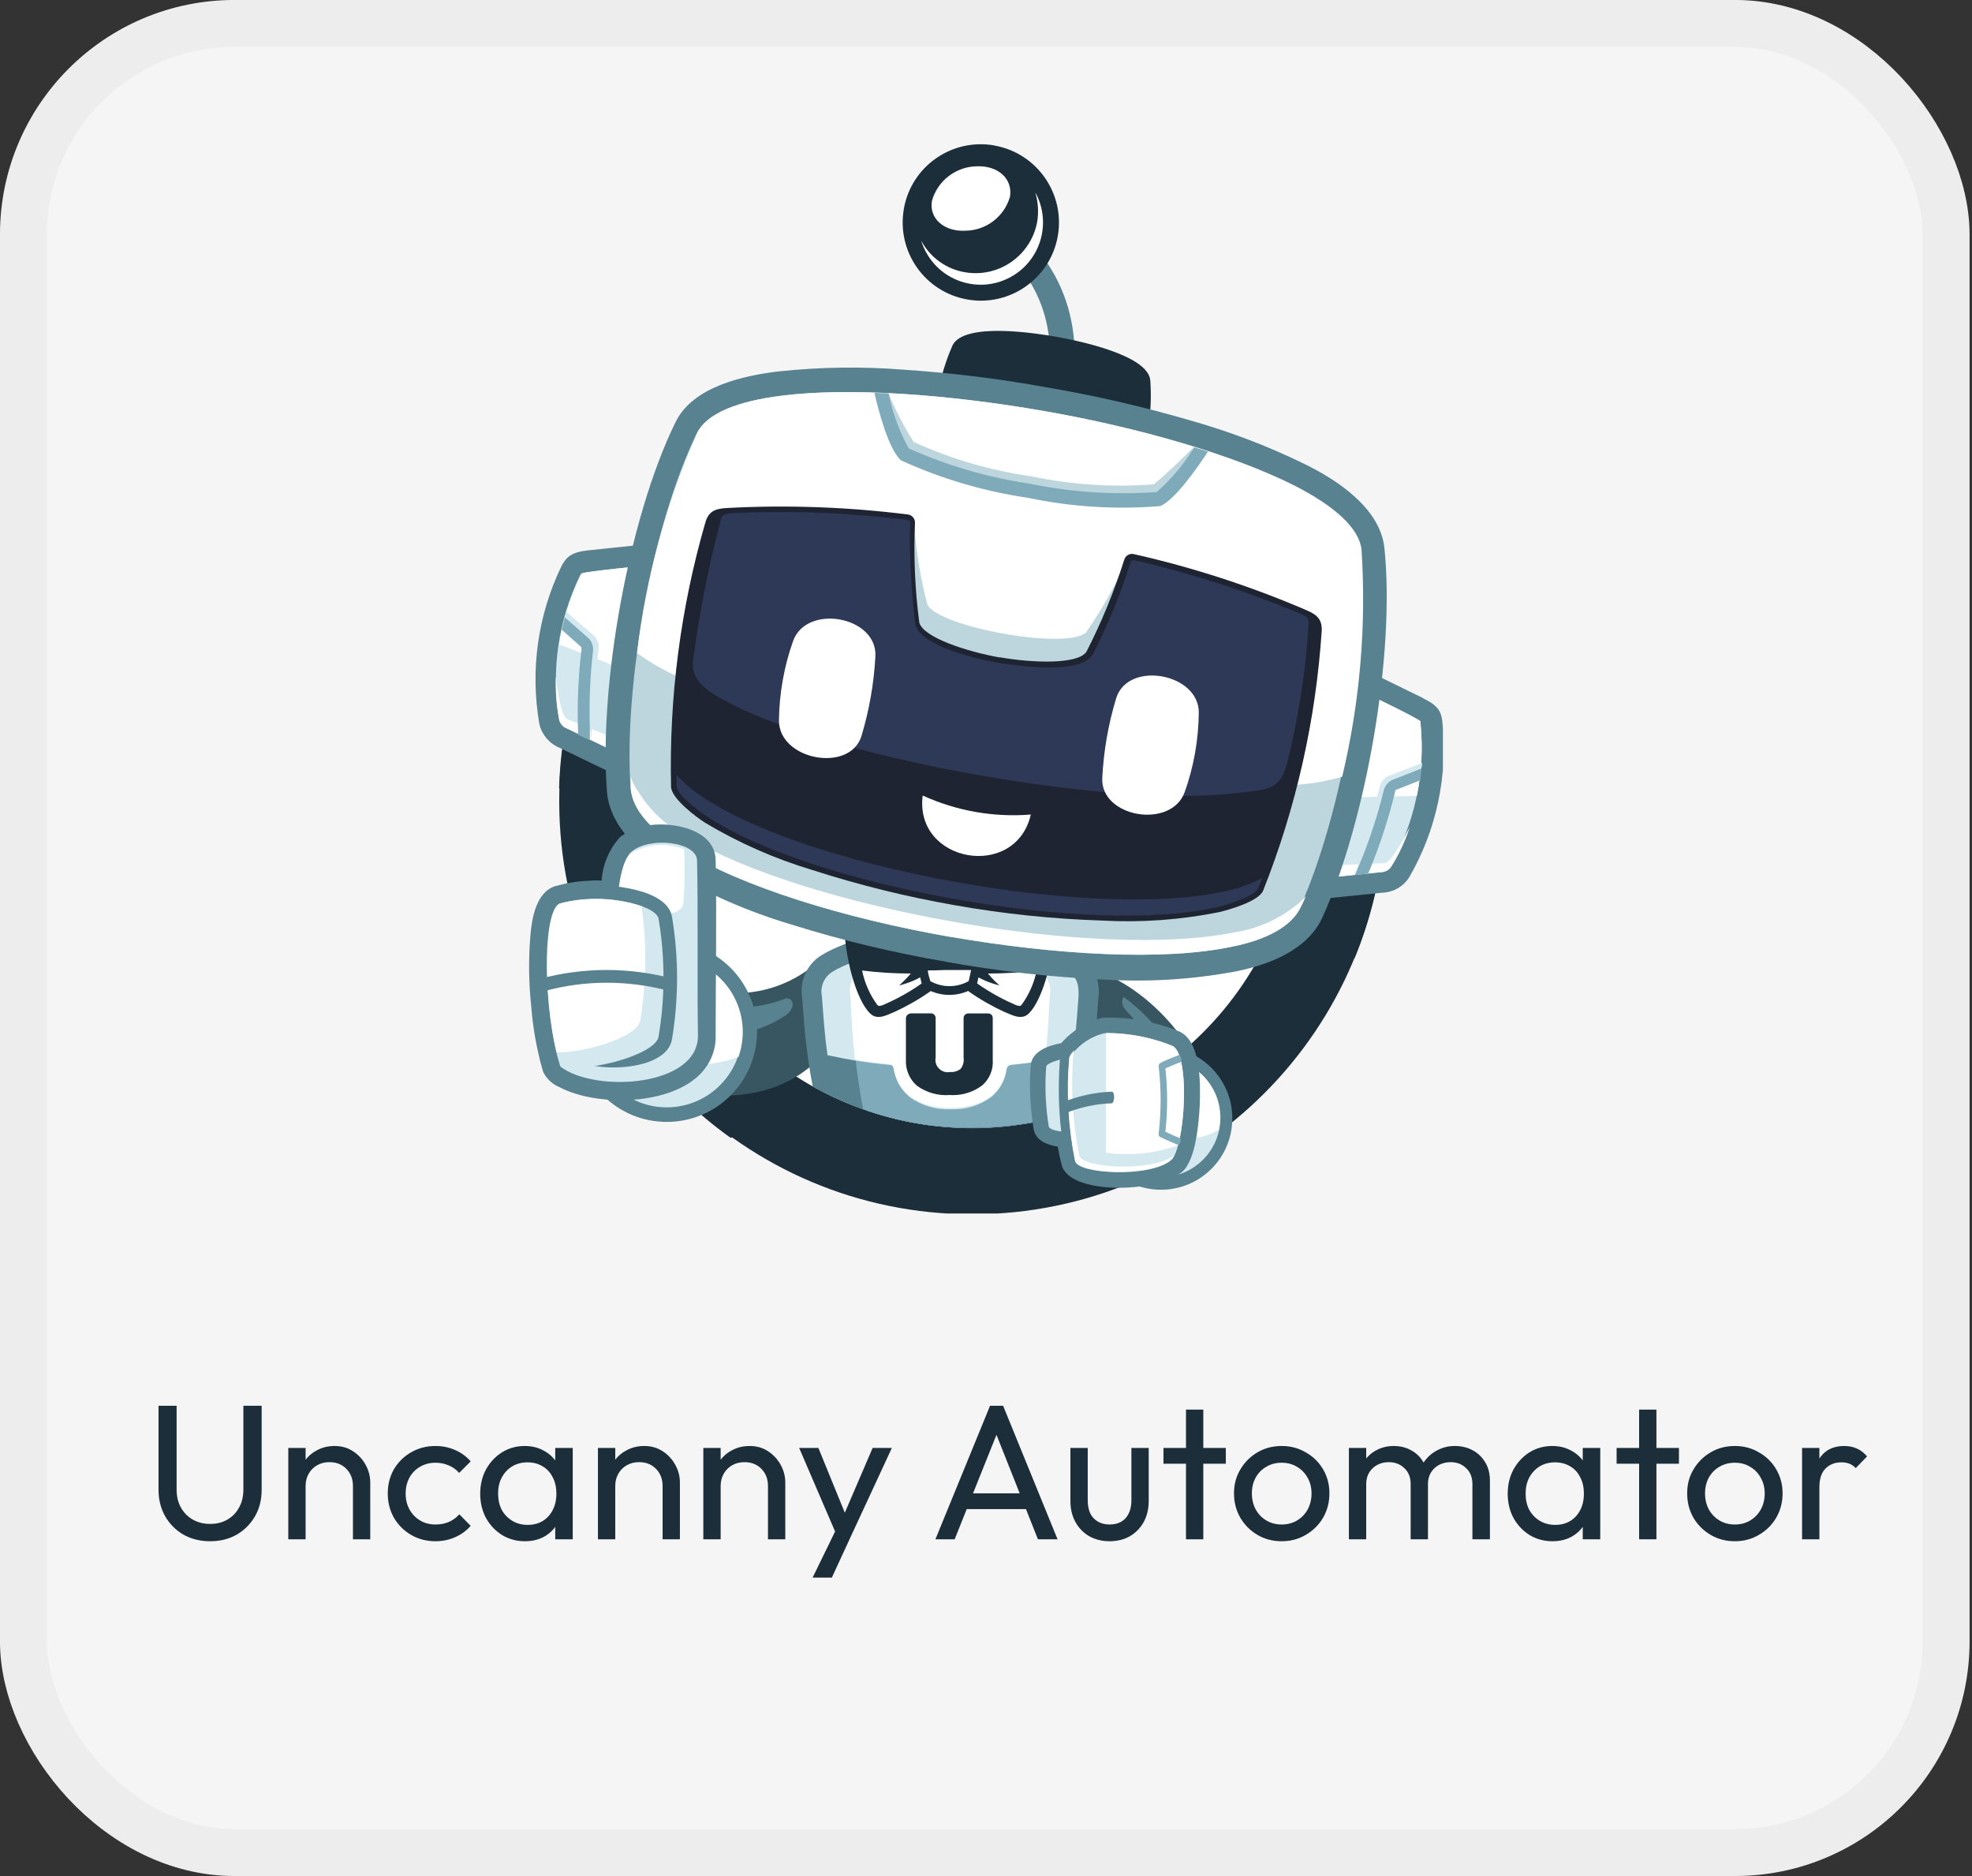 <svg width="41" height="39" viewBox="0 0 41 39" fill="none" xmlns="http://www.w3.org/2000/svg">
<rect x="0" y="0" width="41" height="39" fill="#333333" stroke="none"/>
<rect x="0.487" y="0.487" width="39.975" height="38.025" rx="4.388" fill="#F5F5F5" stroke="#EDEDED" stroke-width="0.975"/>
<g clip-path="url(#clip0_37_4)">
<path fill-rule="evenodd" clip-rule="evenodd" d="M20.215 8.069C24.958 8.069 28.803 11.914 28.801 16.657C28.801 21.4 24.956 25.244 20.213 25.243C15.477 25.243 11.636 21.41 11.627 16.675C11.617 11.932 15.452 8.08 20.195 8.069C20.202 8.069 20.208 8.069 20.215 8.069Z" fill="#1D2E3B"/>
<path fill-rule="evenodd" clip-rule="evenodd" d="M16.284 23.99C16.488 23.961 16.698 23.986 16.892 24.059C17.89 24.463 18.957 24.672 20.034 24.672C22.325 24.672 24.512 23.721 26.076 22.048C26.248 21.887 26.476 21.797 26.713 21.801C25.146 23.798 22.753 24.966 20.215 24.975C18.844 24.981 17.492 24.642 16.284 23.99Z" fill="#1D2E3B"/>
<path fill-rule="evenodd" clip-rule="evenodd" d="M20.215 8.069C20.482 8.069 20.74 8.069 21 8.107C20.796 8.148 20.584 8.148 20.38 8.107C20.324 8.098 20.269 8.085 20.215 8.069ZM15.189 23.653C13.753 22.626 12.667 21.183 12.079 19.517C12.138 19.514 12.197 19.514 12.257 19.517H12.524C12.541 19.188 12.674 18.876 12.898 18.634C13.015 18.548 13.146 18.487 13.285 18.453C13.006 18.186 12.828 17.829 12.784 17.445C12.784 17.311 12.764 17.171 12.764 17.026L11.869 16.578C11.776 16.528 11.694 16.461 11.624 16.381C11.663 15.083 11.997 13.812 12.601 12.663L13.368 12.593C13.533 11.951 13.746 11.321 14.004 10.711C14.546 10.148 15.16 9.661 15.832 9.261C16.042 9.223 16.252 9.198 16.436 9.179C17.295 9.111 18.157 9.119 19.012 9.211C19.329 9.236 19.649 9.268 19.944 9.306C19.984 9.204 20.029 9.102 20.079 9.003C20.296 8.596 21.434 8.743 21.988 8.831C21.964 8.621 21.916 8.415 21.841 8.218C22.038 8.254 22.226 8.297 22.411 8.342C22.463 8.537 22.493 8.738 22.5 8.94C23.07 9.076 23.97 9.356 24.015 9.765C24.02 9.871 24.02 9.976 24.015 10.082C24.314 10.165 24.616 10.247 24.915 10.342C25.514 10.521 26.101 10.733 26.677 10.978C28.829 13.434 29.405 16.897 28.165 19.917L27.763 19.95C27.709 20.084 27.645 20.208 27.587 20.328C27.27 20.98 26.458 21.235 25.8 21.355C24.888 21.491 23.963 21.523 23.044 21.45C21.947 21.375 20.855 21.227 19.778 21.011C18.7 20.806 17.637 20.528 16.598 20.181C15.978 19.98 15.372 19.738 14.786 19.453V20.953C15.058 21.129 15.277 21.376 15.422 21.665C15.929 21.62 16.411 21.414 16.795 21.081C17.012 20.905 17.612 21.163 17.361 21.885C17.084 22.869 16.218 23.574 15.2 23.647L15.191 23.654L15.189 23.653Z" fill="#1D2E3B"/>
<path fill-rule="evenodd" clip-rule="evenodd" d="M20.215 9.878C23.963 9.878 27.001 12.916 27.001 16.664C27.001 20.412 23.963 23.45 20.215 23.45C16.471 23.45 13.434 20.417 13.429 16.673C13.423 12.925 16.458 9.881 20.206 9.876C20.21 9.876 20.213 9.876 20.215 9.876V9.878Z" fill="white"/>
<path fill-rule="evenodd" clip-rule="evenodd" d="M17.082 19.922C16.297 20.684 15.114 20.865 14.137 20.371L13.167 22.297C14.547 23.058 17.032 23.16 17.734 20.74C17.956 19.96 17.304 19.725 17.082 19.922Z" fill="#385661"/>
<path fill-rule="evenodd" clip-rule="evenodd" d="M17.274 20.174C16.478 20.937 15.309 21.17 14.28 20.772L13.578 22.165C14.072 22.384 14.608 22.491 15.148 22.482C16.245 22.495 17.2 21.74 17.44 20.67C17.498 20.527 17.485 20.365 17.408 20.231C17.372 20.195 17.322 20.174 17.272 20.174H17.274Z" fill="#385661"/>
<path fill-rule="evenodd" clip-rule="evenodd" d="M16.354 20.752C15.687 21.012 14.947 21.012 14.28 20.752L13.992 21.335C14.771 21.661 15.666 21.568 16.361 21.088C16.539 20.935 16.501 20.754 16.354 20.754V20.752Z" fill="#598291"/>
<path fill-rule="evenodd" clip-rule="evenodd" d="M22.269 21.079C22.887 21.581 23.316 22.278 23.481 23.058L25.123 22.606C24.703 21.378 23.468 20.174 22.26 20.062L22.269 21.081V21.079Z" fill="#385661"/>
<path fill-rule="evenodd" clip-rule="evenodd" d="M22.574 20.933C23.108 21.398 23.502 22.002 23.712 22.676L24.714 22.4C24.316 21.55 23.581 20.657 22.624 20.326L22.574 20.933Z" fill="#385661"/>
<path fill-rule="evenodd" clip-rule="evenodd" d="M24.241 22.532L24.714 22.405C24.413 21.742 23.949 21.165 23.366 20.726C23.303 20.783 23.329 20.916 23.398 20.989C23.809 21.421 24.101 21.952 24.241 22.532Z" fill="#598291"/>
<path fill-rule="evenodd" clip-rule="evenodd" d="M17.754 22.988C17.754 22.848 17.729 22.701 17.722 22.561C17.686 22.33 17.79 22.099 17.989 21.973C18.417 21.76 18.872 21.611 19.344 21.53L19.706 21.444H19.817L20.179 21.521C20.649 21.604 21.106 21.753 21.534 21.964C21.737 22.09 21.844 22.326 21.805 22.563C21.805 22.728 21.785 22.88 21.767 23.052C21.767 23.129 21.767 23.204 21.742 23.282C21.242 23.395 20.729 23.452 20.215 23.45C19.373 23.452 18.537 23.296 17.754 22.989V22.988Z" fill="#598291"/>
<path fill-rule="evenodd" clip-rule="evenodd" d="M18.034 23.09C18.014 22.912 18.001 22.74 17.989 22.543C17.958 22.412 18.014 22.274 18.128 22.203C18.646 21.968 19.195 21.806 19.756 21.722C20.317 21.806 20.864 21.968 21.382 22.203C21.493 22.276 21.547 22.412 21.516 22.543C21.497 22.83 21.484 23.072 21.446 23.335C20.306 23.549 19.132 23.464 18.034 23.09Z" fill="#D3E8EF"/>
<path fill-rule="evenodd" clip-rule="evenodd" d="M18.417 22.063C18.855 21.916 19.303 21.803 19.756 21.722V23.43C19.337 23.402 18.921 23.334 18.512 23.23C18.474 22.843 18.442 22.457 18.417 22.063Z" fill="white"/>
<path fill-rule="evenodd" clip-rule="evenodd" d="M16.897 22.586C16.827 22.228 16.777 21.858 16.738 21.493C16.713 21.245 16.7 20.996 16.68 20.753C16.616 20.399 16.775 20.043 17.082 19.856C17.6 19.539 18.519 19.331 19.12 19.198C19.305 19.154 19.489 19.116 19.674 19.078L19.763 19.059L19.842 19.078C20.027 19.116 20.211 19.155 20.396 19.198C20.997 19.333 21.916 19.516 22.434 19.856C22.732 20.046 22.889 20.394 22.836 20.744C22.816 20.989 22.803 21.236 22.778 21.484C22.726 22.007 22.64 22.529 22.524 23.041C21.783 23.314 21.002 23.454 20.215 23.456C19.053 23.452 17.912 23.153 16.897 22.588V22.586Z" fill="#598291"/>
<path fill-rule="evenodd" clip-rule="evenodd" d="M17.369 22.823C17.216 22.131 17.125 21.428 17.094 20.72C17.051 20.521 17.134 20.317 17.304 20.206C17.777 19.91 18.831 19.675 19.763 19.478C20.686 19.675 21.744 19.91 22.219 20.206C22.416 20.326 22.436 20.498 22.429 20.72C22.395 21.532 22.28 22.339 22.088 23.128C22.088 23.128 22.088 23.165 22.063 23.19C21.464 23.355 20.846 23.441 20.224 23.441C19.238 23.45 18.261 23.239 17.369 22.821V22.823Z" fill="#598291"/>
<path fill-rule="evenodd" clip-rule="evenodd" d="M17.944 23.058C17.801 22.285 17.716 21.505 17.689 20.72C17.65 20.532 17.709 20.338 17.849 20.206C18.215 19.91 19.032 19.675 19.758 19.478C20.473 19.675 21.291 19.91 21.667 20.206C21.807 20.338 21.868 20.534 21.826 20.72C21.8 21.529 21.71 22.333 21.559 23.128C21.543 23.199 21.513 23.267 21.47 23.328C21.059 23.405 20.642 23.443 20.222 23.443C19.446 23.452 18.675 23.321 17.946 23.058H17.944Z" fill="#7EAABA"/>
<path fill-rule="evenodd" clip-rule="evenodd" d="M17.204 21.936C17.146 21.525 17.121 21.156 17.089 20.72C17.046 20.521 17.128 20.317 17.299 20.206C17.772 19.91 18.826 19.675 19.758 19.478C20.681 19.675 21.738 19.91 22.213 20.206C22.411 20.326 22.43 20.498 22.423 20.72C22.391 21.156 22.366 21.518 22.308 21.936C21.882 22.029 21.452 22.097 21.018 22.14C20.973 22.145 20.937 22.177 20.928 22.222C20.903 22.45 20.788 22.66 20.611 22.805C20.367 22.986 20.068 23.076 19.765 23.059C19.459 23.076 19.157 22.986 18.91 22.805C18.734 22.658 18.62 22.45 18.593 22.222C18.587 22.177 18.55 22.142 18.503 22.14C18.068 22.099 17.634 22.03 17.205 21.936H17.204Z" fill="#D3E8EF"/>
<path fill-rule="evenodd" clip-rule="evenodd" d="M19.756 19.476C20.471 19.674 21.289 19.908 21.665 20.204C21.805 20.337 21.866 20.532 21.825 20.718C21.799 21.192 21.78 21.586 21.73 22.041C21.507 22.079 21.274 22.104 21.02 22.131C20.975 22.136 20.939 22.169 20.93 22.213C20.832 22.814 20.319 23.034 19.756 23.034C19.193 23.034 18.672 22.799 18.577 22.204C18.571 22.16 18.534 22.124 18.487 22.122C18.24 22.097 18.007 22.072 17.777 22.032C17.727 21.577 17.7 21.183 17.682 20.709C17.643 20.521 17.702 20.328 17.842 20.195C18.22 19.916 19.032 19.681 19.756 19.476Z" fill="white"/>
<path fill-rule="evenodd" clip-rule="evenodd" d="M18.942 21.066H19.358C19.41 21.066 19.451 21.109 19.453 21.161V21.986C19.426 22.124 19.516 22.258 19.654 22.285C19.686 22.292 19.72 22.292 19.753 22.285C19.831 22.292 19.908 22.269 19.971 22.222C20.023 22.156 20.047 22.07 20.034 21.988V21.163C20.034 21.111 20.077 21.07 20.129 21.068H20.548C20.599 21.068 20.64 21.109 20.64 21.159C20.64 21.159 20.64 21.161 20.64 21.163V22.03C20.656 22.238 20.57 22.443 20.407 22.574C20.215 22.713 19.978 22.78 19.742 22.764C19.502 22.782 19.263 22.713 19.068 22.574C18.91 22.439 18.824 22.237 18.835 22.03V21.163C18.84 21.111 18.883 21.07 18.937 21.068L18.942 21.066Z" fill="#1D2E3B"/>
<path fill-rule="evenodd" clip-rule="evenodd" d="M18.942 21.127C18.916 21.125 18.894 21.145 18.892 21.172V22.039C18.88 22.233 18.959 22.421 19.105 22.549C19.292 22.676 19.516 22.737 19.742 22.724V22.323C19.649 22.328 19.555 22.297 19.482 22.24C19.423 22.163 19.394 22.07 19.399 21.973V21.149C19.399 21.122 19.374 21.102 19.349 21.104H18.946V21.125L18.942 21.127Z" fill="#1D2E3B"/>
<path fill-rule="evenodd" clip-rule="evenodd" d="M19.977 19.413L19.77 20.256C19.946 20.555 20.667 20.959 21.018 21.093C21.17 21.156 21.298 21.17 21.403 21.055C21.658 20.792 21.875 20.05 21.918 19.408H19.978V19.415L19.977 19.413Z" fill="#1D2E3B"/>
<path fill-rule="evenodd" clip-rule="evenodd" d="M21.694 19.414C21.694 19.548 21.662 19.674 21.644 19.795C21.593 20.19 21.459 20.57 21.246 20.905L21.221 20.925C21.178 20.925 21.136 20.912 21.101 20.892C20.703 20.727 20.333 20.496 20.009 20.211L20.215 19.414H21.694Z" fill="#1D2E3B"/>
<path fill-rule="evenodd" clip-rule="evenodd" d="M21.554 20.174C21.502 20.433 21.394 20.679 21.237 20.892L21.212 20.912C21.169 20.912 21.127 20.899 21.091 20.88C20.717 20.718 20.366 20.503 20.052 20.243H20.217C20.389 20.356 20.579 20.437 20.78 20.485C20.694 20.41 20.613 20.326 20.541 20.238C20.878 20.238 21.222 20.218 21.556 20.175L21.554 20.174Z" fill="white"/>
<path fill-rule="evenodd" clip-rule="evenodd" d="M19.502 19.413L19.711 20.256C19.534 20.555 18.812 20.959 18.462 21.093C18.31 21.156 18.186 21.17 18.077 21.055C17.822 20.792 17.605 20.05 17.562 19.408H19.502V19.415V19.413Z" fill="#1D2E3B"/>
<path fill-rule="evenodd" clip-rule="evenodd" d="M17.792 19.414C17.792 19.548 17.824 19.674 17.842 19.795C17.892 20.19 18.026 20.57 18.24 20.905L18.265 20.925C18.308 20.925 18.349 20.912 18.385 20.892C18.783 20.727 19.152 20.496 19.477 20.211L19.26 19.414H17.79H17.792Z" fill="#1D2E3B"/>
<path fill-rule="evenodd" clip-rule="evenodd" d="M17.924 20.174C17.976 20.433 18.084 20.679 18.241 20.892L18.267 20.912C18.309 20.912 18.351 20.899 18.387 20.88C18.761 20.718 19.113 20.503 19.426 20.243H19.258C19.086 20.355 18.896 20.437 18.695 20.485C18.781 20.408 18.862 20.326 18.937 20.238C18.6 20.238 18.256 20.218 17.922 20.175L17.924 20.174Z" fill="white"/>
<path fill-rule="evenodd" clip-rule="evenodd" d="M20.459 19.414C20.446 19.783 20.392 20.148 20.299 20.505C19.962 20.742 19.514 20.742 19.177 20.505C19.084 20.148 19.03 19.783 19.018 19.414H20.459Z" fill="#1D2E3B"/>
<path fill-rule="evenodd" clip-rule="evenodd" d="M19.209 19.489C19.226 19.797 19.27 20.102 19.344 20.401C19.591 20.541 19.894 20.541 20.142 20.401C20.215 20.102 20.26 19.795 20.276 19.489H19.211H19.209Z" fill="#1D2E3B"/>
<path fill-rule="evenodd" clip-rule="evenodd" d="M19.292 20.173C19.292 20.25 19.324 20.32 19.342 20.396C19.59 20.535 19.892 20.535 20.14 20.396C20.16 20.319 20.172 20.243 20.19 20.166H19.615C19.5 20.173 19.398 20.173 19.29 20.173H19.292Z" fill="white"/>
<path fill-rule="evenodd" clip-rule="evenodd" d="M12.21 11.443L14.248 11.229L13.558 16.474L11.627 15.542C11.418 15.454 11.264 15.271 11.213 15.049C11.02 13.931 11.181 12.781 11.678 11.76C11.773 11.584 11.878 11.48 12.208 11.443H12.21Z" fill="#598291"/>
<path fill-rule="evenodd" clip-rule="evenodd" d="M13.217 15.836L13.748 11.724C13.57 11.744 12.158 11.876 12.088 11.921C12.075 11.937 12.065 11.953 12.056 11.971C11.604 12.902 11.455 13.948 11.626 14.966C11.647 15.049 11.71 15.117 11.79 15.144L13.216 15.834L13.217 15.836Z" fill="#D3E8EF"/>
<path fill-rule="evenodd" clip-rule="evenodd" d="M13.217 15.836L13.255 15.544L11.792 14.948C11.685 14.904 11.608 14.506 11.557 14.068C11.545 14.37 11.568 14.672 11.627 14.968C11.649 15.051 11.711 15.119 11.792 15.146L13.217 15.836ZM13.443 14.099L13.76 11.724C13.583 11.744 12.17 11.876 12.101 11.921C12.088 11.937 12.077 11.953 12.068 11.971C11.853 12.423 11.703 12.902 11.626 13.396L13.441 14.099H13.443Z" fill="white"/>
<path fill-rule="evenodd" clip-rule="evenodd" d="M11.774 12.719L12.337 13.204C12.416 13.273 12.456 13.375 12.445 13.479C12.387 14.061 12.318 14.612 12.298 15.388C12.215 14.744 12.185 14.094 12.208 13.445C12.208 13.42 12.208 13.4 12.188 13.387L11.803 13.034L11.753 12.834C11.753 12.794 11.76 12.756 11.773 12.719H11.774Z" fill="#D3E8EF"/>
<path fill-rule="evenodd" clip-rule="evenodd" d="M11.742 12.833L12.222 13.256C12.301 13.325 12.341 13.427 12.33 13.531C12.267 14.068 12.246 14.611 12.264 15.153V15.391L12.016 15.273C12.02 15.233 12.02 15.192 12.016 15.153C12 14.599 12.025 14.045 12.09 13.497C12.09 13.472 12.09 13.452 12.07 13.439L11.679 13.09C11.699 13.004 11.724 12.918 11.742 12.835V12.833Z" fill="#7EAABA"/>
<path fill-rule="evenodd" clip-rule="evenodd" d="M21.118 4.717C22.506 5.965 22.601 7.58 21.968 9.24L21.488 9.042C22.041 7.58 22.002 6.205 20.778 5.103L21.118 4.717Z" fill="#598291"/>
<path fill-rule="evenodd" clip-rule="evenodd" d="M20.672 3.025C21.556 3.179 22.147 4.022 21.993 4.905C21.839 5.789 20.997 6.381 20.113 6.226C19.229 6.072 18.638 5.23 18.792 4.346C18.792 4.346 18.792 4.343 18.792 4.341C18.946 3.459 19.788 2.869 20.67 3.023L20.672 3.025Z" fill="#1D2E3B"/>
<path fill-rule="evenodd" clip-rule="evenodd" d="M20.615 3.349C21.317 3.477 21.783 4.147 21.656 4.85C21.529 5.552 20.858 6.018 20.156 5.891C19.457 5.766 18.991 5.099 19.113 4.4C19.238 3.695 19.91 3.228 20.613 3.349H20.615Z" fill="#1D2E3B"/>
<path fill-rule="evenodd" clip-rule="evenodd" d="M21.529 4.007C21.869 4.636 21.636 5.422 21.007 5.762C20.378 6.103 19.593 5.87 19.253 5.241C19.211 5.165 19.177 5.085 19.152 5.002C19.337 5.352 19.675 5.595 20.064 5.66C20.769 5.78 21.438 5.31 21.565 4.608C21.597 4.407 21.584 4.201 21.527 4.007H21.529ZM20.301 3.457C20.749 3.437 21.061 3.715 20.998 4.093C20.876 4.506 20.502 4.791 20.073 4.796C19.625 4.821 19.313 4.536 19.376 4.176C19.493 3.758 19.869 3.468 20.301 3.457Z" fill="white"/>
<path fill-rule="evenodd" clip-rule="evenodd" d="M21.394 10.177C20.952 10.095 19.485 9.79 19.426 9.223C19.392 8.523 19.523 7.822 19.805 7.178C20.047 6.694 21.529 6.924 21.961 7.001C22.393 7.078 23.87 7.375 23.916 7.908C23.965 8.609 23.848 9.311 23.576 9.958C23.334 10.471 21.839 10.254 21.394 10.177Z" fill="#1D2E3B"/>
<path fill-rule="evenodd" clip-rule="evenodd" d="M23.544 7.947C23.391 7.68 22.197 7.413 21.889 7.365C21.567 7.307 21.24 7.27 20.912 7.25C20.649 7.23 20.383 7.262 20.133 7.345C19.883 7.92 19.767 8.546 19.796 9.173C19.828 9.308 20.375 9.523 20.502 9.56C21.138 9.777 22.35 9.996 23.002 9.863C23.081 9.853 23.156 9.826 23.224 9.784C23.468 9.204 23.578 8.575 23.542 7.945L23.544 7.947Z" fill="#1D2E3B"/>
<path fill-rule="evenodd" clip-rule="evenodd" d="M21.891 7.359C21.568 7.302 21.242 7.264 20.914 7.245C20.651 7.225 20.385 7.257 20.134 7.34C19.885 7.915 19.769 8.54 19.797 9.168C19.817 9.218 19.937 9.302 19.975 9.327C20.437 9.562 20.936 9.72 21.45 9.795L21.889 7.359H21.891Z" fill="#1D2E3B"/>
<path fill-rule="evenodd" clip-rule="evenodd" d="M29.588 14.513L27.749 13.613L26.603 18.775L28.738 18.558C28.966 18.551 29.175 18.431 29.297 18.241C29.866 17.259 30.108 16.121 29.987 14.991C29.962 14.785 29.892 14.663 29.586 14.515L29.588 14.513Z" fill="#598291"/>
<path fill-rule="evenodd" clip-rule="evenodd" d="M27.148 18.293L28.048 14.244C28.207 14.321 29.498 14.934 29.536 14.999V15.056C29.634 16.087 29.412 17.121 28.899 18.021C28.853 18.094 28.77 18.137 28.683 18.135L27.146 18.295L27.148 18.293Z" fill="#D3E8EF"/>
<path fill-rule="evenodd" clip-rule="evenodd" d="M27.148 18.293L27.211 18.006L28.781 17.945C28.901 17.945 29.098 17.592 29.31 17.198C29.217 17.485 29.088 17.759 28.928 18.015C28.881 18.089 28.799 18.132 28.711 18.13L27.146 18.291L27.148 18.293ZM27.53 16.588L28.048 14.244C28.207 14.321 29.498 14.934 29.536 14.999V15.056C29.584 15.553 29.559 16.054 29.459 16.544L27.528 16.588H27.53Z" fill="white"/>
<path fill-rule="evenodd" clip-rule="evenodd" d="M29.568 15.861L28.878 16.128C28.783 16.166 28.711 16.248 28.688 16.347C28.541 16.913 28.417 17.456 28.17 18.191C28.469 17.612 28.722 17.01 28.924 16.391C28.924 16.366 28.924 16.354 28.962 16.341L29.439 16.14L29.554 15.968C29.563 15.936 29.57 15.891 29.57 15.861H29.568Z" fill="#D3E8EF"/>
<path fill-rule="evenodd" clip-rule="evenodd" d="M29.555 15.976L28.96 16.209C28.864 16.248 28.794 16.331 28.77 16.431C28.641 16.956 28.473 17.471 28.265 17.971L28.17 18.193L28.444 18.161C28.464 18.123 28.476 18.084 28.494 18.046C28.704 17.53 28.874 16.997 29.007 16.456C29.007 16.436 29.007 16.418 29.045 16.411L29.53 16.221C29.543 16.148 29.55 16.065 29.555 15.976Z" fill="#7EAABA"/>
<path fill-rule="evenodd" clip-rule="evenodd" d="M19.668 19.992C18.582 19.808 17.508 19.55 16.456 19.22C15.565 18.956 14.71 18.584 13.913 18.11C13.343 17.757 12.676 17.203 12.619 16.451C12.45 14.253 13.07 10.767 14.04 8.786C14.399 8.031 15.465 7.809 16.187 7.721C17.046 7.63 17.912 7.616 18.772 7.684C19.774 7.75 20.773 7.872 21.762 8.053C22.755 8.221 23.737 8.447 24.703 8.727C25.537 8.96 26.347 9.266 27.123 9.646C27.776 9.964 28.693 10.553 28.783 11.389C29.012 13.586 28.405 17.062 27.492 19.078C27.175 19.761 26.37 20.055 25.711 20.191C24.802 20.362 23.873 20.421 22.95 20.363C21.85 20.313 20.753 20.19 19.668 19.994V19.992Z" fill="#598291"/>
<path fill-rule="evenodd" clip-rule="evenodd" d="M19.756 19.476C17.555 19.091 15.409 18.433 14.171 17.66C13.535 17.259 13.144 16.831 13.112 16.388C12.963 14.352 13.535 10.95 14.488 9.006C14.693 8.587 15.343 8.338 16.256 8.225C17.661 8.049 19.697 8.196 21.69 8.542C23.683 8.888 25.617 9.462 26.89 10.1C27.707 10.519 28.233 10.975 28.283 11.435C28.512 13.592 27.876 16.985 27.034 18.849C26.869 19.25 26.347 19.535 25.617 19.679C24.192 19.983 21.95 19.854 19.753 19.474L19.756 19.476Z" fill="#BDD6DE"/>
<path fill-rule="evenodd" clip-rule="evenodd" d="M13.244 13.574C13.431 11.998 13.85 10.458 14.492 9.006C14.696 8.587 15.347 8.338 16.259 8.225C17.664 8.049 19.701 8.196 21.694 8.542C23.687 8.888 25.646 9.455 26.915 10.095C27.733 10.514 28.258 10.969 28.308 11.43C28.41 13.013 28.274 14.602 27.906 16.146C27.596 16.237 27.276 16.293 26.953 16.314C26.829 16.314 26.695 16.339 26.555 16.347C26.928 15.246 27.148 14.101 27.209 12.941C27.209 12.724 27.069 12.654 26.869 12.584C25.802 12.184 24.71 11.858 23.599 11.607C23.517 11.588 23.432 11.627 23.395 11.702C23.171 12.206 22.9 12.688 22.585 13.14C22.228 13.527 19.475 13.038 19.277 12.557C19.14 12.023 19.05 11.478 19.011 10.93C19.002 10.847 18.937 10.785 18.855 10.777C17.727 10.63 16.589 10.562 15.452 10.577C15.236 10.577 15.065 10.577 15.004 10.79C14.662 11.903 14.474 13.059 14.445 14.224L14.079 14.059C13.784 13.927 13.504 13.764 13.242 13.574H13.244ZM19.758 19.476C17.557 19.091 15.411 18.433 14.173 17.66C13.536 17.259 13.146 16.831 13.113 16.388V16.149C13.151 16.264 13.207 16.372 13.278 16.467C13.511 16.845 13.841 17.155 14.232 17.366C15.469 18.127 17.616 18.772 19.814 19.161C22.011 19.548 24.266 19.673 25.675 19.379C26.117 19.313 26.537 19.134 26.894 18.861C26.99 18.795 27.076 18.716 27.152 18.627C27.121 18.702 27.087 18.777 27.05 18.849C26.865 19.25 26.343 19.535 25.621 19.679C24.196 19.983 21.954 19.854 19.756 19.474L19.758 19.476Z" fill="white"/>
<path fill-rule="evenodd" clip-rule="evenodd" d="M18.474 8.177C18.618 8.528 18.792 8.867 18.996 9.188C19.774 9.541 20.599 9.783 21.445 9.903C22.28 10.078 23.137 10.134 23.988 10.068C24.248 9.858 24.571 9.542 24.818 9.295C24.648 9.704 24.386 10.069 24.051 10.36C23.158 10.437 22.26 10.383 21.382 10.2C20.502 10.071 19.645 9.815 18.838 9.44C18.652 9.039 18.528 8.612 18.473 8.175L18.474 8.177Z" fill="#BDD6DE"/>
<path fill-rule="evenodd" clip-rule="evenodd" d="M18.474 8.177C18.555 8.578 18.697 8.963 18.894 9.322C19.699 9.682 20.548 9.928 21.419 10.057C22.284 10.234 23.169 10.292 24.049 10.229C24.355 9.96 24.619 9.646 24.829 9.297L25.116 9.387C24.906 9.704 24.433 10.394 24.121 10.521C23.201 10.596 22.276 10.539 21.373 10.349C20.46 10.215 19.57 9.953 18.731 9.569C18.476 9.34 18.267 8.548 18.18 8.164C18.272 8.171 18.374 8.177 18.476 8.177H18.474Z" fill="#7EAABA"/>
<path fill-rule="evenodd" clip-rule="evenodd" d="M20.781 13.663C21.459 13.782 22.409 13.819 22.588 13.549C22.902 12.936 23.164 12.297 23.373 11.64C23.397 11.55 23.488 11.496 23.578 11.52C24.791 11.794 25.98 12.179 27.123 12.668C27.333 12.758 27.492 12.834 27.48 13.111C27.358 14.966 26.948 16.789 26.261 18.517C26.166 18.743 25.526 18.921 25.332 18.965C24.538 19.123 23.726 19.182 22.918 19.137C21.893 19.105 20.871 18.998 19.862 18.82C18.855 18.645 17.86 18.399 16.885 18.085C16.105 17.851 15.357 17.521 14.658 17.103C14.49 16.995 13.965 16.61 13.952 16.359C13.909 14.499 14.149 12.642 14.667 10.855C14.744 10.591 14.922 10.571 15.148 10.559C16.392 10.494 17.639 10.541 18.874 10.695C18.966 10.706 19.032 10.788 19.023 10.88C18.994 11.568 19.023 12.258 19.113 12.941C19.195 13.253 20.102 13.545 20.78 13.667L20.781 13.663Z" fill="#1E2432"/>
<path fill-rule="evenodd" clip-rule="evenodd" d="M27.211 12.921C27.154 13.921 27.001 14.915 26.756 15.886C26.603 16.449 26.317 16.411 25.709 16.486C23.165 16.804 17.465 15.796 15.193 14.63C14.649 14.353 14.355 14.124 14.413 13.713C14.542 12.72 14.737 11.738 14.997 10.772C15.013 10.702 15.103 10.677 15.166 10.67C16.404 10.609 17.645 10.656 18.874 10.81C18.907 10.813 18.928 10.842 18.924 10.873C18.924 11.082 18.905 11.292 18.924 11.509C18.933 11.998 18.969 12.489 19.03 12.975C19.132 13.436 20.362 13.715 20.78 13.783C21.195 13.85 22.447 14.018 22.706 13.622C22.739 13.572 22.769 13.507 22.796 13.457C23.078 12.887 23.314 12.296 23.506 11.69C23.511 11.659 23.542 11.638 23.572 11.645C23.572 11.645 23.574 11.645 23.576 11.645C24.782 11.921 25.963 12.303 27.103 12.787C27.159 12.812 27.2 12.864 27.211 12.923V12.921ZM14.067 16.103V16.341C14.067 16.526 14.579 16.901 14.732 16.994C16.958 18.447 22.714 19.458 25.3 18.858C25.476 18.82 26.08 18.641 26.153 18.473C26.186 18.403 26.216 18.326 26.248 18.25C26.01 18.374 25.757 18.467 25.494 18.524C22.841 19.125 16.962 18.093 14.682 16.616C14.454 16.477 14.246 16.307 14.069 16.11V16.103H14.067Z" fill="#2D3956"/>
<path fill-rule="evenodd" clip-rule="evenodd" d="M16.487 13.332C16.3 13.861 16.202 14.418 16.195 14.979C16.195 15.804 17.677 16.076 17.912 15.296C18.073 14.76 18.17 14.208 18.2 13.649C18.25 12.812 16.763 12.54 16.487 13.332ZM24.924 14.819C24.918 15.38 24.82 15.938 24.631 16.467C24.348 17.247 22.866 16.992 22.918 16.164C22.947 15.605 23.043 15.053 23.206 14.517C23.448 13.724 24.936 13.995 24.924 14.819Z" fill="white"/>
<path fill-rule="evenodd" clip-rule="evenodd" d="M21.432 16.933C21.115 18.306 19.005 17.938 19.184 16.538C19.889 16.859 20.661 16.995 21.432 16.933Z" fill="white"/>
<path fill-rule="evenodd" clip-rule="evenodd" d="M13.854 19.571C14.89 19.566 15.734 20.401 15.739 21.437C15.745 22.473 14.909 23.317 13.873 23.323C12.837 23.328 11.993 22.493 11.988 21.457C11.988 21.453 11.988 21.448 11.988 21.444C11.988 20.414 12.823 19.577 13.854 19.571Z" fill="#598291"/>
<path fill-rule="evenodd" clip-rule="evenodd" d="M13.854 19.89C14.717 19.885 15.422 20.582 15.427 21.446C15.433 22.31 14.736 23.015 13.871 23.02C13.008 23.025 12.303 22.328 12.298 21.464C12.298 21.457 12.298 21.452 12.298 21.444C12.303 20.588 12.997 19.894 13.854 19.889V19.89Z" fill="#D3E8EF"/>
<path fill-rule="evenodd" clip-rule="evenodd" d="M13.854 19.89C14.717 19.876 15.429 20.566 15.443 21.43C15.443 21.435 15.443 21.441 15.443 21.446C15.443 21.625 15.413 21.803 15.354 21.971C15.049 22.084 14.725 22.14 14.4 22.136C13.447 22.136 12.629 21.663 12.368 21.007C12.565 20.349 13.167 19.898 13.854 19.89Z" fill="white"/>
<path fill-rule="evenodd" clip-rule="evenodd" d="M12.509 18.306C12.531 17.965 12.669 17.643 12.9 17.393C13.146 17.223 13.438 17.135 13.737 17.139C14.194 17.139 14.866 17.316 14.879 17.879C14.904 19.091 14.879 20.299 14.879 21.505C14.89 21.729 14.829 21.952 14.707 22.142C14.173 22.988 12.445 23.036 11.629 22.599C11.482 22.538 11.362 22.425 11.292 22.281C11.165 21.844 11.082 21.396 11.047 20.942C10.993 20.448 10.986 19.95 11.027 19.455C11.056 19.096 11.145 18.539 11.552 18.419C11.773 18.358 12 18.32 12.23 18.311C12.323 18.3 12.416 18.3 12.509 18.308V18.306Z" fill="#598291"/>
<path fill-rule="evenodd" clip-rule="evenodd" d="M12.723 20.174C12.477 19.537 12.464 17.841 12.952 17.463C13.49 17.044 14.759 17.177 14.777 17.867C14.802 19.078 14.777 20.286 14.777 21.498C14.809 22.834 12.633 23.034 11.66 22.52C11.532 22.47 11.428 22.375 11.367 22.253L12.723 20.174Z" fill="#598291"/>
<path fill-rule="evenodd" clip-rule="evenodd" d="M13.06 20.218C12.742 19.681 12.8 17.956 13.137 17.7C13.527 17.383 14.485 17.503 14.492 17.888C14.517 18.903 14.492 20.245 14.511 21.514C14.537 22.59 12.377 22.73 11.649 22.172L13.061 20.22L13.06 20.218Z" fill="#D3E8EF"/>
<path fill-rule="evenodd" clip-rule="evenodd" d="M12.83 18.863C12.85 18.351 12.95 17.874 13.11 17.741C13.449 17.542 13.859 17.512 14.223 17.655C14.243 18.033 14.237 18.41 14.207 18.788C14.171 19.112 13.25 19.062 12.83 18.865V18.863Z" fill="white"/>
<path fill-rule="evenodd" clip-rule="evenodd" d="M11.57 18.503C11.782 18.44 12.002 18.406 12.223 18.401C12.671 18.381 13.87 18.471 13.972 19.059C14.112 19.901 14.112 20.76 13.972 21.602C13.854 22.314 12.21 22.296 11.947 21.989L11.643 22.167L11.369 22.256C11.246 21.823 11.161 21.38 11.122 20.93C11.072 20.442 11.065 19.949 11.102 19.46C11.138 19.152 11.208 18.605 11.57 18.499V18.503Z" fill="#598291"/>
<path fill-rule="evenodd" clip-rule="evenodd" d="M11.647 18.781C12.472 18.542 13.635 18.8 13.692 19.098C13.829 19.91 13.829 20.738 13.692 21.55C13.635 21.923 12.222 22.31 11.647 22.163C11.285 21.002 11.265 18.901 11.647 18.779V18.781Z" fill="#D3E8EF"/>
<path fill-rule="evenodd" clip-rule="evenodd" d="M11.647 18.781C12.205 18.637 12.793 18.657 13.339 18.838C13.449 19.625 13.44 20.423 13.314 21.208C13.269 21.545 12.23 21.878 11.572 21.878C11.285 20.683 11.312 18.883 11.649 18.781H11.647Z" fill="white"/>
<path fill-rule="evenodd" clip-rule="evenodd" d="M11.233 20.346C12.136 20.104 13.086 20.104 13.99 20.346L13.927 20.605C13.07 20.371 12.167 20.371 11.31 20.605L11.233 20.346Z" fill="#598291"/>
<path fill-rule="evenodd" clip-rule="evenodd" d="M24.133 21.763C24.954 21.763 25.619 22.425 25.621 23.246C25.623 24.067 24.96 24.732 24.139 24.733C23.318 24.733 22.653 24.072 22.651 23.251C22.651 23.251 22.651 23.249 22.651 23.247C22.651 22.428 23.311 21.763 24.13 21.762C24.13 21.762 24.131 21.762 24.133 21.762V21.763Z" fill="#598291"/>
<path fill-rule="evenodd" clip-rule="evenodd" d="M24.133 21.998C24.816 21.998 25.372 22.549 25.374 23.231C25.375 23.914 24.823 24.47 24.14 24.472C23.457 24.472 22.902 23.922 22.9 23.238C22.9 23.238 22.9 23.237 22.9 23.235C22.895 22.557 23.44 22.003 24.119 21.998C24.124 21.998 24.13 21.998 24.135 21.998H24.133Z" fill="#D3E8EF"/>
<path fill-rule="evenodd" clip-rule="evenodd" d="M24.133 21.998C24.811 21.998 25.363 22.545 25.365 23.222C25.365 23.226 25.365 23.231 25.365 23.235C25.365 23.319 25.358 23.403 25.34 23.486C25.148 23.602 24.927 23.665 24.703 23.663C24.024 23.663 23.472 23.115 23.47 22.436C23.47 22.434 23.47 22.432 23.47 22.428C23.47 22.342 23.477 22.258 23.495 22.174C23.689 22.061 23.909 22 24.135 21.996L24.133 21.998Z" fill="white"/>
<path fill-rule="evenodd" clip-rule="evenodd" d="M21.993 23.837C21.764 23.8 21.536 23.71 21.491 23.475C21.419 23.04 21.398 22.599 21.428 22.158C21.448 21.858 21.785 21.738 22.065 21.685C22.291 21.425 22.592 21.24 22.927 21.156C23.459 21.138 23.99 21.231 24.485 21.43C24.977 21.602 24.958 22.531 24.945 22.957C24.926 23.323 24.868 24.115 24.576 24.363C24.051 24.807 22.201 24.846 22.07 24.203C22.038 24.083 22.013 23.961 21.993 23.837Z" fill="#598291"/>
<path fill-rule="evenodd" clip-rule="evenodd" d="M23.009 21.966C23.099 22.461 23.099 22.966 23.009 23.461C22.943 23.728 22.536 23.76 22.307 23.76C22.077 23.76 21.642 23.74 21.592 23.443C21.52 23.016 21.498 22.582 21.529 22.152C21.549 21.866 22 21.778 22.219 21.738C22.438 21.699 22.931 21.665 23.011 21.968L23.009 21.966Z" fill="#598291"/>
<path fill-rule="evenodd" clip-rule="evenodd" d="M22.791 22.03C22.746 21.853 21.764 22.03 21.751 22.177C21.721 22.591 21.738 23.007 21.805 23.418C21.837 23.57 22.737 23.583 22.782 23.418C22.87 22.961 22.873 22.489 22.791 22.03Z" fill="#D3E8EF"/>
<path fill-rule="evenodd" clip-rule="evenodd" d="M24.445 21.525C24.881 21.672 24.861 22.601 24.843 22.963C24.825 23.325 24.773 24.079 24.526 24.298C24.209 24.495 23.841 24.599 23.466 24.597C23.149 24.597 22.255 24.597 22.169 24.19C22.022 23.463 21.979 22.719 22.041 21.98C22.067 21.663 22.678 21.31 22.954 21.265C23.465 21.245 23.972 21.335 24.445 21.525Z" fill="#598291"/>
<path fill-rule="evenodd" clip-rule="evenodd" d="M24.349 21.731C23.908 21.555 23.434 21.469 22.959 21.48C22.662 21.552 22.404 21.735 22.237 21.993C22.174 22.71 22.215 23.434 22.357 24.14C22.414 24.407 23.909 24.49 24.349 24.12C24.632 23.887 24.771 21.846 24.349 21.733V21.731Z" fill="#D3E8EF"/>
<path fill-rule="evenodd" clip-rule="evenodd" d="M24.348 21.731C23.918 21.563 23.459 21.475 22.997 21.473V23.963C23.5 24.033 24.015 23.981 24.495 23.81C24.667 23.171 24.689 21.819 24.348 21.731ZM22.332 21.839C22.287 21.878 22.251 21.928 22.23 21.986C22.167 22.703 22.208 23.427 22.35 24.133C22.407 24.4 23.902 24.483 24.341 24.113C24.372 24.088 24.395 24.056 24.411 24.022C23.947 24.368 22.502 24.285 22.439 24.022C22.298 23.314 22.257 22.591 22.319 21.873C22.319 21.873 22.339 21.853 22.344 21.84H22.332V21.839Z" fill="white"/>
<path fill-rule="evenodd" clip-rule="evenodd" d="M22.101 22.911C22.423 22.782 22.766 22.708 23.111 22.694C23.189 22.694 23.174 22.936 23.111 22.936C22.784 22.948 22.461 23.016 22.158 23.14L22.101 22.911Z" fill="#598291"/>
<path fill-rule="evenodd" clip-rule="evenodd" d="M24.503 23.805C24.382 23.755 24.261 23.703 24.128 23.64C24.097 23.628 24.081 23.595 24.09 23.563C24.144 23.101 24.144 22.633 24.09 22.17C24.085 22.138 24.105 22.106 24.135 22.093C24.261 22.03 24.391 21.977 24.522 21.928C24.555 21.97 24.569 22.022 24.563 22.075C24.445 22.113 24.338 22.165 24.23 22.21C24.278 22.647 24.278 23.088 24.23 23.527C24.332 23.577 24.434 23.622 24.547 23.667C24.553 23.717 24.537 23.769 24.503 23.807V23.805Z" fill="#7EAABA"/>
</g>
<path d="M4.368 32.04C4.163 32.04 3.979 31.995 3.816 31.904C3.656 31.811 3.529 31.684 3.436 31.524C3.343 31.361 3.296 31.177 3.296 30.972V29.224H3.672V30.964C3.672 31.111 3.703 31.237 3.764 31.344C3.825 31.451 3.908 31.533 4.012 31.592C4.119 31.651 4.237 31.68 4.368 31.68C4.504 31.68 4.623 31.651 4.724 31.592C4.828 31.533 4.909 31.451 4.968 31.344C5.029 31.237 5.06 31.112 5.06 30.968V29.224H5.44V30.976C5.44 31.181 5.393 31.364 5.3 31.524C5.207 31.684 5.08 31.811 4.92 31.904C4.76 31.995 4.576 32.04 4.368 32.04ZM7.338 32V30.892C7.338 30.748 7.293 30.629 7.202 30.536C7.112 30.443 6.994 30.396 6.85 30.396C6.754 30.396 6.669 30.417 6.594 30.46C6.52 30.503 6.461 30.561 6.418 30.636C6.376 30.711 6.354 30.796 6.354 30.892L6.206 30.808C6.206 30.664 6.238 30.536 6.302 30.424C6.366 30.312 6.456 30.224 6.57 30.16C6.685 30.093 6.814 30.06 6.958 30.06C7.102 30.06 7.229 30.096 7.338 30.168C7.45 30.24 7.538 30.335 7.602 30.452C7.666 30.567 7.698 30.689 7.698 30.82V32H7.338ZM5.994 32V30.1H6.354V32H5.994ZM9.054 32.04C8.867 32.04 8.698 31.996 8.546 31.908C8.397 31.82 8.278 31.701 8.19 31.552C8.105 31.4 8.062 31.232 8.062 31.048C8.062 30.861 8.105 30.693 8.19 30.544C8.278 30.395 8.397 30.277 8.546 30.192C8.698 30.104 8.867 30.06 9.054 30.06C9.201 30.06 9.337 30.088 9.462 30.144C9.587 30.197 9.695 30.276 9.786 30.38L9.546 30.62C9.487 30.551 9.415 30.499 9.33 30.464C9.247 30.427 9.155 30.408 9.054 30.408C8.934 30.408 8.827 30.436 8.734 30.492C8.641 30.545 8.567 30.62 8.514 30.716C8.461 30.812 8.434 30.923 8.434 31.048C8.434 31.173 8.461 31.284 8.514 31.38C8.567 31.476 8.641 31.552 8.734 31.608C8.827 31.664 8.934 31.692 9.054 31.692C9.155 31.692 9.247 31.675 9.33 31.64C9.415 31.603 9.489 31.549 9.55 31.48L9.786 31.72C9.698 31.821 9.59 31.9 9.462 31.956C9.337 32.012 9.201 32.04 9.054 32.04ZM10.912 32.04C10.739 32.04 10.581 31.997 10.44 31.912C10.299 31.824 10.187 31.705 10.104 31.556C10.024 31.407 9.984 31.239 9.984 31.052C9.984 30.865 10.024 30.697 10.104 30.548C10.187 30.399 10.297 30.28 10.436 30.192C10.577 30.104 10.736 30.06 10.912 30.06C11.056 30.06 11.184 30.091 11.296 30.152C11.411 30.211 11.502 30.293 11.572 30.4C11.641 30.504 11.68 30.625 11.688 30.764V31.336C11.68 31.472 11.641 31.593 11.572 31.7C11.505 31.807 11.415 31.891 11.3 31.952C11.188 32.011 11.059 32.04 10.912 32.04ZM10.972 31.7C11.15 31.7 11.294 31.64 11.404 31.52C11.513 31.397 11.568 31.241 11.568 31.052C11.568 30.921 11.543 30.808 11.492 30.712C11.444 30.613 11.374 30.537 11.284 30.484C11.193 30.428 11.088 30.4 10.968 30.4C10.848 30.4 10.741 30.428 10.648 30.484C10.557 30.54 10.485 30.617 10.432 30.716C10.381 30.812 10.356 30.923 10.356 31.048C10.356 31.176 10.381 31.289 10.432 31.388C10.485 31.484 10.559 31.56 10.652 31.616C10.745 31.672 10.852 31.7 10.972 31.7ZM11.544 32V31.488L11.612 31.024L11.544 30.564V30.1H11.908V32H11.544ZM13.776 32V30.892C13.776 30.748 13.731 30.629 13.64 30.536C13.549 30.443 13.432 30.396 13.288 30.396C13.192 30.396 13.107 30.417 13.032 30.46C12.957 30.503 12.899 30.561 12.856 30.636C12.813 30.711 12.792 30.796 12.792 30.892L12.644 30.808C12.644 30.664 12.676 30.536 12.74 30.424C12.804 30.312 12.893 30.224 13.008 30.16C13.123 30.093 13.252 30.06 13.396 30.06C13.54 30.06 13.667 30.096 13.776 30.168C13.888 30.24 13.976 30.335 14.04 30.452C14.104 30.567 14.136 30.689 14.136 30.82V32H13.776ZM12.432 32V30.1H12.792V32H12.432ZM15.967 32V30.892C15.967 30.748 15.922 30.629 15.831 30.536C15.741 30.443 15.623 30.396 15.479 30.396C15.383 30.396 15.298 30.417 15.223 30.46C15.149 30.503 15.09 30.561 15.047 30.636C15.005 30.711 14.983 30.796 14.983 30.892L14.835 30.808C14.835 30.664 14.867 30.536 14.931 30.424C14.995 30.312 15.085 30.224 15.199 30.16C15.314 30.093 15.443 30.06 15.587 30.06C15.731 30.06 15.858 30.096 15.967 30.168C16.079 30.24 16.167 30.335 16.231 30.452C16.295 30.567 16.327 30.689 16.327 30.82V32H15.967ZM14.623 32V30.1H14.983V32H14.623ZM17.439 32.016L16.615 30.1H17.015L17.627 31.6H17.499L18.143 30.1H18.543L17.655 32.016H17.439ZM16.895 32.796L17.455 31.648L17.655 32.016L17.295 32.796H16.895ZM19.448 32L20.584 29.224H20.856L21.988 32H21.58L20.648 29.652H20.788L19.848 32H19.448ZM19.988 31.372V31.044H21.448V31.372H19.988ZM23.067 32.04C22.912 32.04 22.772 32.005 22.647 31.936C22.524 31.864 22.428 31.765 22.359 31.64C22.29 31.515 22.255 31.369 22.255 31.204V30.1H22.615V31.188C22.615 31.292 22.632 31.383 22.667 31.46C22.704 31.535 22.758 31.592 22.827 31.632C22.896 31.672 22.978 31.692 23.071 31.692C23.212 31.692 23.323 31.648 23.403 31.56C23.483 31.469 23.523 31.345 23.523 31.188V30.1H23.883V31.204C23.883 31.369 23.848 31.515 23.779 31.64C23.71 31.765 23.614 31.864 23.491 31.936C23.371 32.005 23.23 32.04 23.067 32.04ZM24.658 32V29.304H25.018V32H24.658ZM24.19 30.428V30.1H25.486V30.428H24.19ZM26.648 32.04C26.461 32.04 26.293 31.996 26.144 31.908C25.994 31.82 25.876 31.701 25.788 31.552C25.7 31.4 25.656 31.231 25.656 31.044C25.656 30.86 25.7 30.695 25.788 30.548C25.876 30.399 25.994 30.28 26.144 30.192C26.293 30.104 26.461 30.06 26.648 30.06C26.832 30.06 26.998 30.104 27.148 30.192C27.3 30.277 27.42 30.395 27.508 30.544C27.596 30.693 27.64 30.86 27.64 31.044C27.64 31.231 27.596 31.4 27.508 31.552C27.42 31.701 27.3 31.82 27.148 31.908C26.998 31.996 26.832 32.04 26.648 32.04ZM26.648 31.692C26.768 31.692 26.874 31.664 26.968 31.608C27.061 31.552 27.134 31.476 27.188 31.38C27.241 31.281 27.268 31.169 27.268 31.044C27.268 30.921 27.24 30.812 27.184 30.716C27.13 30.62 27.057 30.545 26.964 30.492C26.873 30.436 26.768 30.408 26.648 30.408C26.528 30.408 26.421 30.436 26.328 30.492C26.234 30.545 26.161 30.62 26.108 30.716C26.054 30.812 26.028 30.921 26.028 31.044C26.028 31.169 26.054 31.281 26.108 31.38C26.161 31.476 26.234 31.552 26.328 31.608C26.421 31.664 26.528 31.692 26.648 31.692ZM28.045 32V30.1H28.405V32H28.045ZM29.329 32V30.852C29.329 30.711 29.285 30.6 29.197 30.52C29.112 30.437 29.004 30.396 28.873 30.396C28.785 30.396 28.707 30.415 28.637 30.452C28.568 30.489 28.512 30.541 28.469 30.608C28.427 30.675 28.405 30.755 28.405 30.848L28.257 30.776C28.257 30.632 28.288 30.507 28.349 30.4C28.413 30.293 28.5 30.211 28.609 30.152C28.719 30.091 28.841 30.06 28.977 30.06C29.111 30.06 29.231 30.089 29.337 30.148C29.447 30.207 29.532 30.289 29.593 30.396C29.657 30.503 29.689 30.629 29.689 30.776V32H29.329ZM30.613 32V30.852C30.613 30.711 30.569 30.6 30.481 30.52C30.396 30.437 30.289 30.396 30.161 30.396C30.073 30.396 29.993 30.415 29.921 30.452C29.852 30.489 29.796 30.541 29.753 30.608C29.711 30.675 29.689 30.755 29.689 30.848L29.485 30.776C29.493 30.629 29.532 30.504 29.601 30.4C29.673 30.293 29.765 30.211 29.877 30.152C29.989 30.091 30.112 30.06 30.245 30.06C30.384 30.06 30.508 30.089 30.617 30.148C30.727 30.207 30.813 30.289 30.877 30.396C30.944 30.503 30.977 30.631 30.977 30.78V32H30.613ZM32.275 32.04C32.102 32.04 31.945 31.997 31.803 31.912C31.662 31.824 31.55 31.705 31.467 31.556C31.387 31.407 31.347 31.239 31.347 31.052C31.347 30.865 31.387 30.697 31.467 30.548C31.55 30.399 31.66 30.28 31.799 30.192C31.941 30.104 32.099 30.06 32.275 30.06C32.419 30.06 32.547 30.091 32.659 30.152C32.774 30.211 32.866 30.293 32.935 30.4C33.005 30.504 33.043 30.625 33.051 30.764V31.336C33.043 31.472 33.005 31.593 32.935 31.7C32.868 31.807 32.778 31.891 32.663 31.952C32.551 32.011 32.422 32.04 32.275 32.04ZM32.335 31.7C32.514 31.7 32.658 31.64 32.767 31.52C32.877 31.397 32.931 31.241 32.931 31.052C32.931 30.921 32.906 30.808 32.855 30.712C32.807 30.613 32.738 30.537 32.647 30.484C32.556 30.428 32.451 30.4 32.331 30.4C32.211 30.4 32.105 30.428 32.011 30.484C31.921 30.54 31.849 30.617 31.795 30.716C31.744 30.812 31.719 30.923 31.719 31.048C31.719 31.176 31.744 31.289 31.795 31.388C31.849 31.484 31.922 31.56 32.015 31.616C32.108 31.672 32.215 31.7 32.335 31.7ZM32.907 32V31.488L32.975 31.024L32.907 30.564V30.1H33.271V32H32.907ZM34.079 32V29.304H34.439V32H34.079ZM33.611 30.428V30.1H34.907V30.428H33.611ZM36.069 32.04C35.883 32.04 35.715 31.996 35.566 31.908C35.416 31.82 35.297 31.701 35.209 31.552C35.121 31.4 35.078 31.231 35.078 31.044C35.078 30.86 35.121 30.695 35.209 30.548C35.297 30.399 35.416 30.28 35.566 30.192C35.715 30.104 35.883 30.06 36.069 30.06C36.254 30.06 36.42 30.104 36.569 30.192C36.721 30.277 36.842 30.395 36.929 30.544C37.017 30.693 37.062 30.86 37.062 31.044C37.062 31.231 37.017 31.4 36.929 31.552C36.842 31.701 36.721 31.82 36.569 31.908C36.42 31.996 36.254 32.04 36.069 32.04ZM36.069 31.692C36.19 31.692 36.296 31.664 36.389 31.608C36.483 31.552 36.556 31.476 36.609 31.38C36.663 31.281 36.69 31.169 36.69 31.044C36.69 30.921 36.661 30.812 36.605 30.716C36.552 30.62 36.479 30.545 36.386 30.492C36.295 30.436 36.19 30.408 36.069 30.408C35.95 30.408 35.843 30.436 35.749 30.492C35.656 30.545 35.583 30.62 35.529 30.716C35.476 30.812 35.45 30.921 35.45 31.044C35.45 31.169 35.476 31.281 35.529 31.38C35.583 31.476 35.656 31.552 35.749 31.608C35.843 31.664 35.95 31.692 36.069 31.692ZM37.467 32V30.1H37.827V32H37.467ZM37.827 30.916L37.691 30.856C37.691 30.613 37.747 30.42 37.859 30.276C37.971 30.132 38.133 30.06 38.343 30.06C38.439 30.06 38.526 30.077 38.603 30.112C38.681 30.144 38.752 30.199 38.819 30.276L38.583 30.52C38.543 30.477 38.499 30.447 38.451 30.428C38.403 30.409 38.347 30.4 38.283 30.4C38.15 30.4 38.041 30.443 37.955 30.528C37.87 30.613 37.827 30.743 37.827 30.916Z" fill="#1D2E3B"/>
<defs>
<clipPath id="clip0_37_4">
<rect width="19" height="22.226" fill="white" transform="translate(11 3)"/>
</clipPath>
</defs>
</svg>
